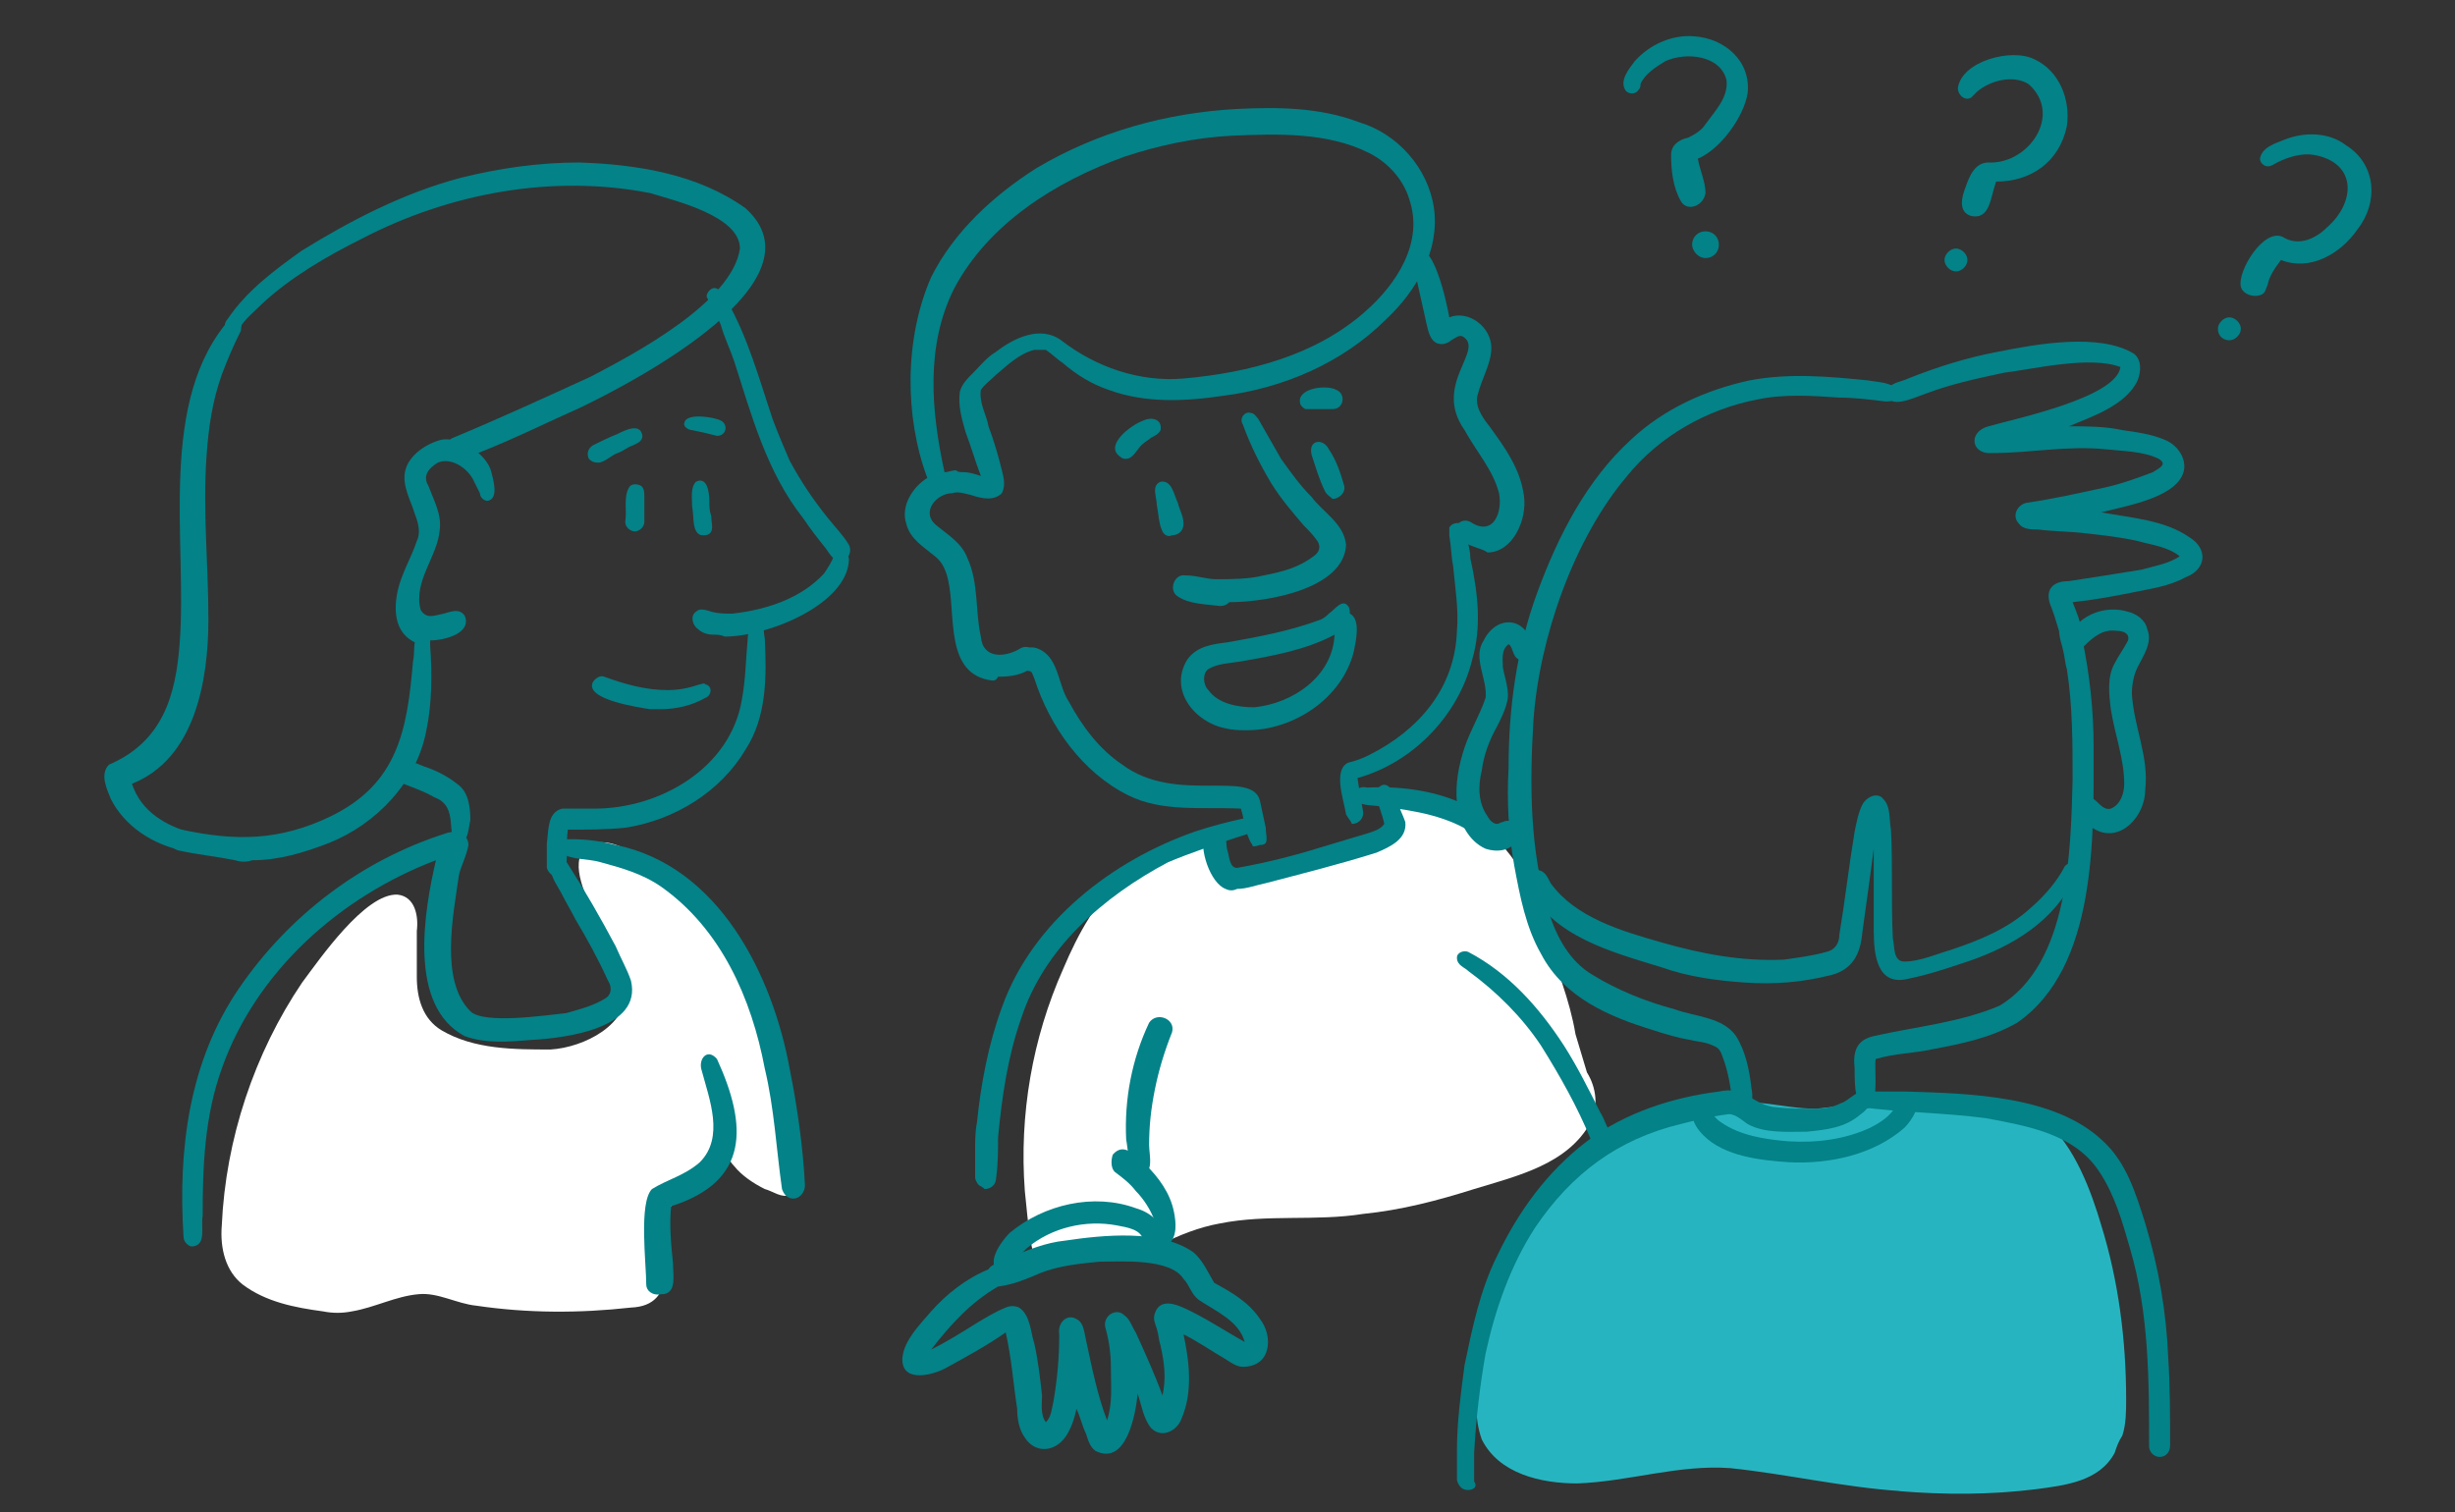 <?xml version="1.0" encoding="utf-8"?>
<!-- Generator: Adobe Illustrator 26.3.1, SVG Export Plug-In . SVG Version: 6.00 Build 0)  -->
<svg version="1.1" id="Layer_5" xmlns="http://www.w3.org/2000/svg" xmlns:xlink="http://www.w3.org/1999/xlink" x="0px" y="0px"
	 viewBox="0 0 128.4 79.1" style="enable-background:new 0 0 128.4 79.1;" xml:space="preserve">
<rect x="0" y="0" width="128.4" height="79.1" fill="#333333" stroke="none"/>
<style type="text/css">
	.st0{fill:#FFFFFF;}
	.st1{fill:#038288;}
	.st2{fill:#26B5C0;}
</style>
<path class="st0" d="M41.5,61.4c0.3,0.3,0.2,0.9-0.2,1.1c-0.4,0.2-0.9-0.2-1.3-0.3c-0.6-0.3-1.2-0.7-1.6-1.2
	c-0.6-0.6-0.5-1.5-0.6-2.3c-0.7,3.9-2.9,3.6-3,5.2c-0.1,1.7,0.7,4.4-1.8,4.5c-2.7,0.3-5.4,0.3-8.1-0.1c-1-0.1-2-0.7-3-0.6
	c-1.2,0.1-2.3,0.7-3.5,0.9c-0.5,0.1-1,0.1-1.5,0c-1.5-0.2-3-0.5-4.2-1.4c-0.9-0.7-1.2-1.9-1.1-3.1c0.2-4.5,1.7-9,4.2-12.7
	c0.9-1.2,3.3-4.7,5-4.6c0.9,0.1,1.1,1.1,1,1.9c0,0.8,0,1.6,0,2.4c0,1.1,0.3,2.2,1.3,2.8c1.7,1,3.8,1,5.7,1c1.7-0.1,4.2-1.3,3.9-3.3
	c-0.4-1.4-1.2-2.7-1.8-4.1c-0.4-1-1.3-2.9,0.2-3.4c0.9-0.2,1.8,0.4,2.5,0.8c1.7,1.1,3,2.7,4,4.4c1.1,1.8,1.9,3.7,2.6,5.6
	C40.9,57,41.5,59.2,41.5,61.4z"/>
<path class="st0" d="M83,56.1c0.5,0.8,0.6,1.8,0.2,2.6c-1.2,2.2-3.8,2.8-6.1,3.5c-1.9,0.6-3.8,1.1-5.8,1.3c-2.5,0.4-5,0-7.5,0.5
	c-1.1,0.2-2.1,0.6-3.1,1.1c-0.4,0.2-0.8,0.4-1.3,0.7c-0.1,0-0.1,0-0.2,0c-0.1,0-0.2,0-0.3,0c-0.2,0-0.4,0-0.7,0c-0.5,0-1,0-1.5,0
	c-0.5,0-1,0-1.5,0.1c-0.3,0-0.7,0.1-1,0.2c-0.4-1.1-0.5-3-0.6-3.8c-0.3-4,0.4-8,2-11.6c0.8-1.9,1.8-3.7,3.3-5c0.9-0.8,2-1.4,3.2-1.6
	c0.6-0.1,1.4-0.1,1.6,0.7c0.2,0.4,0.2,0.9,0.6,1.1c0.8,0.2,1.8-0.1,2.6-0.2c1.1-0.2,2.2-0.6,3.3-0.9c0.9-0.3,1.9-0.6,2.7-1.2
	c0-0.4-0.2-0.9-0.1-1.3c0.1-0.7,0.9-0.9,1.5-0.8c1.7,0.4,3.5,1.6,4.5,3c1.1,1.3,1.5,2.9,2,4.4c0.6,1.7,1.3,3.4,1.6,5.2
	C82.6,54.8,82.8,55.4,83,56.1z"/>
<path class="st1" d="M51.9,35.6c-2.5-0.3-1.9-3.4-2.3-5.2c-0.1-0.5-0.3-1-0.7-1.3c-0.6-0.5-1.3-0.9-1.5-1.7
	c-0.3-0.9,0.3-1.9,1.1-2.4c-1.2-3.2-1.2-7.3,0.2-10.5c1.2-2.4,3.3-4.3,5.5-5.7c3.2-1.9,6.8-2.9,10.5-3.1c2.1-0.1,4.3-0.1,6.4,0.7
	c2,0.6,3.6,2.4,3.9,4.5c0.3,2.2-0.9,4.3-2.5,5.8c-2.3,2.3-5.4,3.6-8.5,4c-2,0.3-4.1,0.4-6-0.3c-0.9-0.3-1.7-0.8-2.4-1.4
	c-0.3-0.2-0.6-0.5-0.9-0.7c-0.2,0-0.4,0-0.6,0c-0.8,0.2-1.4,0.8-2,1.3c-0.3,0.3-0.6,0.5-0.8,0.8c-0.1,0.7,0.3,1.3,0.4,1.9
	c0.3,0.8,0.5,1.5,0.7,2.3c0.1,0.4,0.2,0.8,0,1.2c-0.4,0.4-1,0.3-1.6,0.1c-0.4-0.1-0.7-0.2-1-0.1c-0.8,0-1.7,1-0.8,1.7
	c0.6,0.5,1.3,0.9,1.6,1.7c0.6,1.3,0.4,2.8,0.7,4.1c0.1,1.2,1.3,1.1,2.1,0.6c0.6-0.3,1.2,0.6,0.6,1c-0.5,0.4-1.1,0.5-1.8,0.5
	C52.1,35.6,52,35.6,51.9,35.6z M50.4,24.7c0.3,0,0.6,0.1,0.9,0.2c-0.3-0.8-0.5-1.5-0.8-2.3c-0.2-0.7-0.4-1.4-0.3-2.1
	c0.1-0.4,0.4-0.7,0.7-1c0.4-0.4,0.7-0.8,1.2-1.1c0.9-0.7,2.3-1.4,3.4-0.6c1.8,1.4,4.1,2.2,6.4,2c3.4-0.3,6.9-1.2,9.5-3.5
	c1.6-1.4,3.1-3.6,2.3-5.9c-0.3-1-1.1-1.9-2.1-2.4c-2.2-1.1-4.8-1-7.2-0.9c-1.9,0.1-3.8,0.5-5.6,1.1c-3.6,1.3-7.1,3.5-8.9,6.9
	c-1.5,3-1.2,6.4-0.5,9.6c0.2,0,0.4-0.1,0.6-0.1C50.1,24.7,50.2,24.7,50.4,24.7z"/>
<path class="st1" d="M77.1,28.6c-0.3-0.1-0.5-0.2-0.8-0.4c-0.5-0.4,0-1.2,0.6-0.9c1.2,0.8,1.7-0.5,1.5-1.5c-0.3-1.2-1.2-2.2-1.8-3.3
	c-1.7-2.4,1.1-4.2-0.1-4.9c-0.2-0.1-0.4,0.1-0.6,0.2c-0.1,0.1-0.3,0.2-0.5,0.2c-0.6,0-0.7-0.7-0.8-1.1c-0.2-0.9-0.4-1.8-0.6-2.7
	c-0.1-0.3-0.2-0.6-0.1-0.9c1-1.2,1.8,2.7,1.9,3.3c1-0.4,2.2,0.5,2.2,1.6c0,0.8-0.5,1.6-0.7,2.4c-0.2,0.6,0.2,1.2,0.6,1.7
	c0.8,1.1,1.6,2.2,1.8,3.6c0.2,1.3-0.6,3-1.9,3C77.5,28.7,77.3,28.7,77.1,28.6z"/>
<path class="st1" d="M70.4,42.6c-0.1-0.7-0.7-2.3,0.1-2.7c0.4-0.1,0.7-0.2,1.1-0.4c2.6-1.3,4.5-3.5,4.6-6.5c0.1-1.1-0.1-2.3-0.2-3.4
	c-0.1-0.5-0.1-1-0.2-1.6c0-0.1,0-0.3,0-0.4c0.1-0.2,0.4-0.3,0.6-0.2c0.2,0.1,0.3,0.4,0.3,0.7c0.1,0.4,0.2,0.7,0.2,1.1
	c0.4,1.8,0.6,3.6,0.1,5.3c-0.7,2.9-3.1,5.4-6,6.2c0.1,0.7,0.2,1.2,0.3,1.8c0,0.4-0.3,0.6-0.6,0.6C70.7,43,70.5,42.8,70.4,42.6z"/>
<path class="st1" d="M65.5,44.2c-0.4-0.6-0.4-1.3-0.6-1.9c-2-0.1-4.1,0.2-5.9-0.7c-2.4-1.2-4.1-3.6-4.9-6.1
	c-0.1-0.2-0.1-0.4-0.3-0.4c-0.1,0-0.2-0.1-0.3-0.2c-0.4-0.5,0-1.2,0.7-1c1.2,0.4,1.1,1.9,1.7,2.8c0.7,1.3,1.6,2.5,2.8,3.3
	c2.8,2.1,6.8,0.2,7.2,1.9c0.1,0.5,0.2,0.9,0.3,1.4c0,0.3,0.1,0.6,0,0.8c-0.1,0.1-0.2,0.1-0.3,0.1C65.6,44.3,65.5,44.3,65.5,44.2z"/>
<path class="st1" d="M63.8,31.7c-0.8-0.1-1.6-0.1-2.2-0.5c-0.5-0.3-0.2-1.2,0.4-1.1c0.6,0,1.1,0.2,1.6,0.2c0.8,0,1.7,0,2.5-0.2
	c1-0.2,1.8-0.4,2.6-1c0.3-0.2,0.4-0.5,0.2-0.8c-0.2-0.3-0.5-0.6-0.7-0.8c-0.6-0.7-1.2-1.4-1.7-2.2c-0.6-1-1.1-2-1.5-3.1
	c-0.2-0.3,0.1-0.7,0.4-0.6c0.2,0,0.3,0.2,0.4,0.3c0.4,0.7,0.8,1.4,1.2,2.1c0.5,0.7,1,1.4,1.6,2c0.6,0.8,1.7,1.4,1.8,2.5
	c-0.1,2.3-4.1,3-6.1,3C64.1,31.7,63.9,31.7,63.8,31.7z"/>
<path class="st1" d="M60.8,27.8c-0.2-0.4-0.2-0.9-0.3-1.4c0-0.4-0.3-1,0.2-1.2c0.6-0.1,0.7,0.7,0.9,1.1c0.1,0.4,0.3,0.7,0.3,1.1
	c0,0.4-0.3,0.6-0.6,0.6C61.1,28.1,60.9,28,60.8,27.8z"/>
<path class="st1" d="M69.3,25.7c-0.3-0.6-0.5-1.3-0.7-1.9c-0.2-0.8,0.6-0.9,0.9-0.3c0.4,0.6,0.6,1.2,0.8,1.9
	c0.1,0.4-0.3,0.7-0.6,0.7C69.6,26,69.4,25.9,69.3,25.7z"/>
<path class="st1" d="M68.3,21.4c-0.1,0-0.3-0.2-0.3-0.3c-0.2-0.8,1.4-1,1.9-0.7c0.5,0.2,0.4,1-0.2,1c-0.2,0-0.4,0-0.7,0
	c-0.2,0-0.3,0-0.5,0C68.4,21.4,68.4,21.4,68.3,21.4z"/>
<path class="st1" d="M58.6,23.9c-0.9-0.6,0.6-1.7,1.2-1.9c0.4-0.2,1-0.1,0.9,0.5c-0.1,0.2-0.3,0.3-0.5,0.4c-0.1,0.1-0.3,0.2-0.4,0.3
	c-0.3,0.2-0.5,0.8-0.9,0.8C58.8,24,58.7,24,58.6,23.9z"/>
<path class="st1" d="M64.1,38.1c-1.6-0.3-3-2-2-3.6c0.5-0.7,1.3-0.8,2.1-0.9c1.7-0.3,3.3-0.6,4.9-1.2c0.2-0.1,0.3-0.2,0.4-0.3
	c0.3-0.2,0.7-0.8,1-0.4c0.1,0.1,0.1,0.3,0.1,0.4c0.6,0.3,0.3,1.5,0.2,2c-0.6,2.4-3.1,4.1-5.6,4.1C64.9,38.2,64.5,38.2,64.1,38.1z
	 M64.9,34.6c-0.6,0.1-1.2,0.1-1.7,0.4c-0.3,0.2-0.3,0.8,0,1.1c0.5,0.7,1.5,0.9,2.4,0.9c2-0.2,4.1-1.6,4.2-3.8
	C68.3,34,66.6,34.3,64.9,34.6z"/>
<path class="st1" d="M51.2,62c-0.1-0.1-0.2-0.3-0.2-0.4c0-0.5,0-0.9,0-1.4c0-0.5,0-1,0.1-1.5c0.2-2,0.6-4.1,1.3-6
	c1.6-4.5,5.8-7.7,10.1-9.2c0.9-0.3,1.7-0.5,2.6-0.7c0.3-0.1,0.7,0,0.6,0.4c-0.1,0.4-0.7,0.5-1,0.6c-1.2,0.4-2.4,0.8-3.6,1.3
	c-3.4,1.8-6.5,4.5-7.7,8.2c-0.7,2-1,4.1-1.2,6.2c0,0.7,0,1.4-0.1,2.1c0,0.4-0.3,0.6-0.6,0.6C51.5,62.2,51.4,62.1,51.2,62z"/>
<path class="st1" d="M77.2,43.7c-1.4-1-3.2-1.3-4.9-1.5c-0.4-0.1-1.4,0-1.5-0.5c-0.1-0.4,0.4-0.6,0.7-0.5c1.9-0.1,4,0.2,5.7,1.2
	c0.2,0.2,0.5,0.3,0.7,0.5c0.3,0.4,0,0.9-0.5,0.9C77.4,43.8,77.3,43.7,77.2,43.7z"/>
<path class="st1" d="M64.1,46.5c-0.8-0.3-1.4-2.1-1.1-2.9c0.2-0.4,0.8-0.4,1,0c0.2,0.3,0.1,0.6,0.2,0.9c0.1,0.3,0.1,0.9,0.5,0.9
	c1.7-0.3,3.2-0.7,4.8-1.2c0.7-0.2,1.3-0.4,2-0.6c0.3-0.1,0.7-0.2,0.9-0.5c-0.1-0.5-0.3-0.9-0.4-1.4c0-0.2-0.1-0.4,0.1-0.5
	c0.5-0.5,0.9,0.4,1,0.8c0.1,0.3,0.3,0.7,0.4,1c0.1,0.9-0.8,1.3-1.5,1.6c-1.9,0.6-3.9,1.1-5.8,1.6c-0.5,0.1-1,0.3-1.5,0.3
	C64.5,46.6,64.3,46.6,64.1,46.5z"/>
<path class="st1" d="M43.9,29.4c-0.3-0.1-0.5-0.4-0.7-0.7c-0.4-0.5-0.8-1-1.2-1.6c-1.9-2.4-2.7-5.4-3.6-8.2c0,0,0,0,0,0
	c-0.2-0.6-0.5-1.2-0.7-1.9c-0.2-0.5-0.5-0.9-0.7-1.4c-0.1-0.1,0-0.3,0.1-0.4c0.4-0.4,0.7,0.2,0.9,0.5c1.1,1.9,1.7,4.1,2.4,6.2
	c0.3,0.8,0.6,1.5,0.9,2.2c0.6,1.1,1.2,2,2,3c0.4,0.5,0.8,0.9,1.1,1.4C44.6,28.9,44.3,29.4,43.9,29.4C43.9,29.4,43.9,29.4,43.9,29.4z
	"/>
<path class="st1" d="M37.3,33.2c-0.3,0-0.6-0.1-0.8-0.3c-0.3-0.2-0.4-0.7-0.1-0.9c0.2-0.2,0.5-0.1,0.8,0c0.4,0.1,0.7,0.1,1.1,0.1
	c1.8-0.2,3.6-0.8,4.8-2.1c0.2-0.3,0.4-0.6,0.5-0.9c0.2-0.5,0.8-0.3,0.8,0.2c-0.1,2.3-4.2,4-6.5,4C37.7,33.2,37.5,33.2,37.3,33.2z"/>
<path class="st1" d="M28.6,45.4c0-0.4,0-0.8,0-1.3c0.1-0.6,0-1.6,0.8-1.8c0.3,0,0.6,0,0.9,0c0.3,0,0.5,0,0.8,0
	c3.4,0,7.1-2.1,7.7-5.7c0.2-1.1,0.2-2,0.3-3.1c0-0.3,0.1-0.6,0.1-1c0-0.1,0-0.2,0.1-0.3c0.7-0.4,0.6,0.8,0.7,1.2
	c0.1,2,0.1,4.1-1,5.8c-1.3,2.2-3.7,3.7-6.3,4.1c-1,0.1-2,0.1-3,0.1c-0.1,0.7,0,1.3-0.1,2c0,0.3-0.3,0.5-0.5,0.5
	C28.9,45.8,28.7,45.7,28.6,45.4z"/>
<path class="st1" d="M24,44.1c-0.8-0.3,0.1-1.9-1.3-2.4c-0.5-0.3-1.1-0.5-1.6-0.7c-0.3-0.1-0.4-0.5-0.3-0.8c0.3-0.6,0.9-0.3,1.4-0.1
	c0.6,0.2,1.2,0.5,1.7,0.9c0.6,0.4,0.7,1.2,0.7,1.9C24.5,43.3,24.5,44.1,24,44.1C24,44.1,24,44.1,24,44.1z"/>
<path class="st1" d="M36.5,27.9c-0.3-0.3-0.2-0.9-0.3-1.4c0-0.4-0.1-1,0.2-1.3c0.6-0.3,0.7,0.6,0.7,1c0,0.3,0,0.5,0.1,0.8
	c0,0.3,0.1,0.6,0,0.8C37.1,28,36.9,28,36.8,28C36.7,28,36.6,28,36.5,27.9z"/>
<path class="st1" d="M32.7,27.3c0.1-0.6-0.1-1.3,0.2-1.8c0.1-0.2,0.4-0.2,0.6-0.1c0.2,0.1,0.2,0.4,0.2,0.6c0,0.4,0,0.9,0,1.3
	c0,0.3-0.3,0.5-0.5,0.5C33,27.8,32.7,27.6,32.7,27.3z"/>
<path class="st1" d="M37.5,22.8c-0.4-0.1-0.8-0.2-1.3-0.3c-0.2,0-0.5-0.2-0.4-0.4c0.1-0.5,1.5-0.3,1.9-0.1
	C38.1,22.2,38,22.8,37.5,22.8C37.5,22.8,37.5,22.8,37.5,22.8z"/>
<path class="st1" d="M30.8,24c-0.1-0.2-0.1-0.5,0.2-0.7c0.4-0.2,0.8-0.4,1.3-0.6c0.4-0.2,1.2-0.6,1.3,0.1c0,0.3-0.3,0.4-0.5,0.5
	c-0.3,0.1-0.5,0.3-0.8,0.4c-0.3,0.1-0.7,0.5-1,0.5C31,24.2,30.9,24.1,30.8,24z"/>
<path class="st1" d="M34,37.1c-0.6-0.1-3.4-0.5-3-1.4c0.1-0.2,0.4-0.4,0.6-0.3c1.1,0.4,2.2,0.7,3.3,0.7c0.6,0,1.1-0.1,1.7-0.3
	c0.1,0,0.2-0.1,0.3,0c0.4,0.1,0.3,0.6,0,0.7c-0.7,0.4-1.5,0.6-2.4,0.6C34.4,37.1,34.2,37.1,34,37.1z"/>
<path class="st1" d="M23.4,23.7c-0.1-0.3,0-0.7,0.3-0.8c2.4-1,4.8-2.1,7.2-3.2c2.3-1.2,7.4-3.9,7.8-6.7c0-1.7-3.4-2.5-4.7-2.9
	c-5.1-1-10.5,0-15.1,2.4c-1.8,0.9-3.7,2-5.2,3.4c-0.4,0.4-0.9,0.8-1.2,1.3c-0.1,0.1-0.1,0.2-0.2,0.2c-0.5,0.2-0.7-0.4-0.4-0.7
	c1-1.5,2.5-2.6,3.9-3.6c2.6-1.6,5.3-3,8.3-3.8c2-0.5,4.1-0.8,6.2-0.8c3,0.1,6.2,0.6,8.7,2.4c4.2,3.8-5.7,9-8.6,10.4
	c-1.8,0.8-3.6,1.7-5.4,2.4c-0.3,0.1-0.7,0.3-1,0.3C23.7,24,23.5,23.9,23.4,23.7z"/>
<path class="st1" d="M22.3,33.8c-1.5-0.3-1.8-1.5-1.5-2.9c0.2-0.9,0.7-1.7,1-2.6c0.2-0.4,0.1-0.9-0.1-1.4c-0.2-0.7-0.7-1.5-0.5-2.3
	c0.2-0.8,1.1-1.4,1.9-1.6c0.6-0.1,1.3,0.2,1.8,0.6c0.4,0.3,0.7,0.7,0.8,1.1c0.1,0.4,0.4,1.4-0.2,1.5c-0.2,0-0.4-0.2-0.4-0.4
	c-0.1-0.2-0.2-0.4-0.3-0.6c-0.3-0.7-1.2-1.3-1.9-1c-0.5,0.3-0.8,0.7-0.5,1.2c0.3,0.8,0.7,1.5,0.6,2.3c-0.1,1.4-1.4,2.7-1,4.2
	c0.3,0.5,0.7,0.3,1.2,0.2c0.4-0.1,0.8-0.3,1.1,0.1c0.4,0.9-1,1.3-1.8,1.3C22.5,33.9,22.4,33.9,22.3,33.8z"/>
<path class="st1" d="M12.3,45c-1-0.2-2-0.3-2.9-0.5c-0.1,0-0.3-0.1-0.4-0.2c-0.3-0.4,0-1,0.5-0.9c2.8,0.6,5.1,0.6,7.8-0.7
	c3.5-1.7,4-4.5,4.3-8.1c0.1-0.4,0-1,0.2-1.3c0.2-0.2,0.4-0.1,0.6,0c0.1,0.1,0.1,0.3,0.1,0.5c0.1,1.4,0.1,3-0.2,4.4
	c-0.5,2.7-2.6,4.9-5.1,5.9c-1.3,0.5-2.6,0.9-4,0.9C12.9,45.1,12.6,45.1,12.3,45z"/>
<path class="st1" d="M9.6,44.5c-1.6-0.3-3.1-1.3-3.8-2.7c-0.2-0.5-0.6-1.3-0.1-1.8c2.8-1.2,3.5-3.6,3.7-6.4c0.4-5.3-1.2-12.7,2.7-17
	c0.2-0.1,0.4-0.1,0.5,0.1c0.1,0.2,0,0.4,0,0.6c-0.4,0.8-0.7,1.5-1,2.3c-0.5,1.4-0.7,2.8-0.8,4.3c-0.2,2.8,0.1,5.6,0.1,8.5
	c0,3.2-0.7,7.3-4,8.6c0.5,1.5,1.8,2.2,3.2,2.6C10.5,43.6,10.3,44.5,9.6,44.5C9.6,44.5,9.6,44.5,9.6,44.5z"/>
<path class="st1" d="M9.6,64.7c-0.3-4.6,0.3-9.2,2.9-13c2.6-3.8,6.4-6.7,10.8-8.1c0.5-0.2,1.2,0,1.2,0.6c-0.1,0.6-0.4,1.1-0.5,1.6
	c-0.3,2.1-1,5.5,0.6,7.1c0.7,0.7,4,0.2,5,0.1c0.7-0.2,1.5-0.4,2.1-0.8c0.3-0.2,0.3-0.6,0.1-0.9c-0.5-1.1-1.1-2.2-1.7-3.2
	c-0.2-0.4-0.5-0.9-0.7-1.3c-0.2-0.4-0.6-0.9-0.6-1.4c0-0.6,0.7-0.6,0.9-0.2c0.9,1.4,1.7,2.8,2.5,4.3c0.3,0.7,0.6,1.2,0.8,1.8
	c0.6,2.5-3.4,3-5.2,3.1c-1.2,0.1-2.4,0.2-3.5-0.2c-3-1.6-2.1-6.6-1.5-9.2c-5,1.9-9.4,5.8-11.2,10.9c-0.9,2.5-1,5.1-1,7.7
	c-0.1,0.6,0.2,1.5-0.5,1.6c0,0-0.1,0-0.1,0C9.9,65.2,9.6,65,9.6,64.7z"/>
<path class="st1" d="M40.9,62.2c-0.3-2.1-0.4-4.2-0.9-6.3c-0.7-3.7-2.3-7.3-5.4-9.5c-1-0.7-2.1-1-3.2-1.3c-0.7-0.2-1.5-0.1-2.1-0.5
	c-0.1-0.1-0.2-0.3-0.1-0.5c0.1-0.2,0.4-0.2,0.7-0.2c0.8,0,1.5,0.1,2.3,0.3c5.4,1.1,8.2,6.8,9.1,11.7c0.4,2,0.7,4.1,0.8,6.1
	c0,0.4-0.3,0.7-0.6,0.7C41.2,62.7,41,62.5,40.9,62.2z"/>
<path class="st1" d="M33.8,67.2c0-1.1-0.4-4.3,0.3-5c0.8-0.5,1.7-0.7,2.5-1.4c1.3-1.3,0.5-3.3,0.1-4.8c-0.2-0.6,0.3-1.2,0.8-0.6
	c1.6,3.5,1.7,6.4-2.4,7.7c-0.1,1,0,2,0.1,3c0,0.6,0.2,1.5-0.5,1.6c0,0-0.1,0-0.1,0C34.1,67.8,33.8,67.5,33.8,67.2z"/>
<path class="st1" d="M57.3,75.9c-0.3-0.2-0.4-0.6-0.5-0.9c-0.2-0.4-0.3-0.9-0.5-1.3c-0.1,0.5-0.3,1.1-0.6,1.5
	c-0.6,0.8-1.6,0.8-2.1,0c-0.3-0.4-0.4-1-0.4-1.5c-0.2-1.3-0.3-2.7-0.6-4c-1,0.7-2.1,1.3-3.2,1.9c-0.8,0.4-2.3,0.7-2.2-0.6
	c0.1-0.9,0.9-1.7,1.5-2.4c0.8-0.9,1.8-1.7,3-2.2c0.1-0.2,0.4-0.3,0.6-0.4c0.2-0.1,0.4-0.2,0.5-0.2c0.9-0.4,1.9-0.8,2.9-0.9
	c2-0.3,5-0.6,6.7,0.6c0.5,0.4,0.8,1.1,1.1,1.6c0.9,0.5,1.8,1,2.4,1.9c0.7,0.9,0.6,2.5-0.9,2.5c-0.3,0-0.6-0.2-0.9-0.4
	c-0.7-0.4-1.4-0.9-2.2-1.3c0.3,1.4,0.5,3-0.1,4.4c-0.2,0.6-1,1.1-1.6,0.5c-0.4-0.5-0.5-1.2-0.7-1.8C59.4,74,58.9,76.7,57.3,75.9z
	 M54.7,74.4c0.3-0.3,0.3-0.7,0.4-1.1c0.2-1.2,0.3-2.3,0.3-3.5c-0.1-0.6,0.4-1.1,0.9-0.8c0.4,0.2,0.4,0.7,0.5,1.1
	c0.3,1.4,0.6,2.9,1.1,4.2c0.3-0.9,0.2-1.8,0.2-2.8c0-0.7-0.1-1.4-0.3-2.1c-0.1-0.6,0.6-1,1-0.6c0.3,0.2,0.4,0.6,0.6,0.9
	c0.5,1.1,1,2.2,1.4,3.3c0.2-0.9,0.1-1.7-0.1-2.6c-0.1-0.3-0.1-0.6-0.2-0.9c-0.1-0.3-0.2-0.5-0.1-0.8c0.3-0.9,1.3-0.4,1.9-0.1
	c1,0.5,1.9,1.1,2.8,1.6c-0.3-1.1-1.5-1.6-2.4-2.2c-0.4-0.3-0.5-0.8-0.8-1.1c-0.7-1.1-3.3-0.9-4.4-0.9c-1,0.1-2.1,0.2-3.1,0.6
	c-0.7,0.3-1.4,0.6-2.2,0.7c-1.4,0.8-2.5,2-3.5,3.3c0.8-0.4,1.6-0.9,2.4-1.4c0.5-0.3,1-0.6,1.5-0.8c0.2-0.1,0.5-0.1,0.7,0
	c0.6,0.4,0.6,1.3,0.8,1.9c0.2,0.9,0.3,1.8,0.4,2.7C54.5,73.4,54.4,74,54.7,74.4z"/>
<path class="st1" d="M52.4,66.6c-1-0.4,0-1.7,0.4-2.1c1.8-1.5,4.4-2.1,6.6-1.3c0.7,0.2,1.4,0.7,1.4,1.5c0,0.3-0.1,0.7-0.4,0.8
	c-0.3,0.1-0.6-0.2-0.6-0.5c0-0.7-0.9-0.8-1.4-0.9c-1.6-0.3-3.4,0.1-4.7,1.2c-0.2,0.2-0.4,0.4-0.6,0.7C53.1,66.3,52.8,66.7,52.4,66.6
	z"/>
<path class="st1" d="M60.6,64.9c-0.1-0.3-0.1-0.7-0.2-1c-0.2-0.6-0.6-1.2-1-1.6c-0.3-0.4-0.7-0.7-1.1-1c-0.2-0.2-0.2-0.6-0.1-0.9
	c0.6-0.7,1.2,0.1,1.7,0.5c0.7,0.7,1.3,1.5,1.5,2.5c0.1,0.5,0.2,1.3-0.3,1.7C61,65.2,60.8,65.1,60.6,64.9z"/>
<path class="st1" d="M59.6,61.4c-0.6-0.2-0.6-1.3-0.7-1.8c-0.1-2.1,0.3-4.2,1.2-6.1c0.4-0.6,1.4-0.2,1.2,0.5c-0.4,1-0.7,2-0.9,3
	c-0.2,1-0.3,1.9-0.3,2.9C60.1,60.4,60.4,61.5,59.6,61.4z"/>
<path class="st1" d="M83.2,59.6c-0.7-1.7-1.6-3.3-2.6-4.9c-1-1.5-2.3-2.8-3.8-3.9c-0.2-0.2-0.6-0.3-0.6-0.7c0-0.3,0.4-0.4,0.6-0.3
	c2.1,1.1,3.7,2.9,5,4.9c0.7,1.1,1.3,2.3,1.9,3.5c0.2,0.3,0.3,0.7,0.5,1c0.1,0.3,0,0.6-0.3,0.7C83.7,60,83.3,59.9,83.2,59.6z"/>
<path class="st2" d="M109.9,64.1c0.9,2.9,1.3,6,1.3,9.1c0,0.6,0,1.3-0.2,1.9c-0.2,0.3-0.3,0.6-0.4,0.9c-0.8,1.5-2.6,1.7-4.1,1.9
	c-2.4,0.3-4.8,0.3-7.2,0.1l0.1,0c-3-0.2-6-0.9-8.9-1.2c-2.7-0.2-5.3,0.7-8,0.8c-1.9,0-4.1-0.5-5-2.3c-0.4-1.1-0.3-2.3-0.3-3.4
	c0.2-2.6,0.9-5.2,2.3-7.4c1.6-2.5,3.7-5,6.6-6c1.4-0.5,2.9-0.9,4.4-0.9c0.5,0,1.1,0.1,1.6,0.1c1,0.1,1.9,0.3,2.9,0.3
	c0.9-0.1,1.7-0.2,2.6-0.4c1.4-0.3,2.8-0.5,4.2-0.3c1.8,0.1,3.7,0.4,5.2,1.4C108.5,59.9,109.4,62.4,109.9,64.1z"/>
<path class="st1" d="M90.6,57.6c-0.1-0.8-0.2-1.5-0.5-2.3c-0.1-0.3-0.2-0.5-0.5-0.6c-0.4-0.2-0.8-0.2-1.2-0.3
	c-0.6-0.1-1.3-0.3-1.9-0.5c-2.3-0.7-4.7-1.7-5.9-4c-0.8-1.4-1.1-3-1.4-4.6c-0.3-1.7-0.4-3.4-0.3-5.1c0-3.1,0.4-6.2,1.5-9.2
	c1.1-3,2.6-5.9,4.9-8c1.7-1.6,3.9-2.6,6.2-3.1c2.1-0.4,4.2-0.2,6.2,0c0.5,0.1,1.8,0.1,1.5,0.9c-0.1,0.2-0.4,0.2-0.6,0.2
	c-0.8-0.1-1.6-0.2-2.4-0.2c-1.4-0.1-2.9-0.2-4.3,0.1c-2.6,0.5-5.1,1.9-6.8,4c-2.8,3.3-4.6,8.5-4.9,12.8C80,41,80,44.5,81,47.7
	c0.4,1.3,1.1,2.6,2.3,3.3c1.3,0.8,2.8,1.4,4.3,1.8c1.1,0.4,2.5,0.4,3.2,1.4c0.5,0.8,0.7,1.8,0.8,2.7c0.1,0.5,0.1,1.1-0.5,1.2
	C91,58.1,90.7,57.9,90.6,57.6z"/>
<path class="st1" d="M97.3,57.9c-0.2-0.1-0.2-0.4-0.2-0.6C97,56.9,97,56.4,97,55.9c-0.1-0.9,0.1-1.5,1-1.7c2.2-0.5,4.5-0.7,6.6-1.6
	c3.6-2.2,3.7-8,3.8-11.8c0-1.9,0-3.9-0.3-5.8c-0.1-0.3-0.1-0.6-0.2-1c-0.1-0.5-0.5-1.3,0.2-1.6c0.6-0.1,0.7,0.6,0.8,1
	c0.4,1.9,0.6,3.8,0.6,5.7c0,4.6,0.2,11.5-4,14.4c-1.4,0.8-2.9,1.1-4.5,1.4c-0.9,0.2-1.9,0.2-2.9,0.5C98,56,98.4,58.5,97.3,57.9z"/>
<path class="st1" d="M107.8,33.3c-0.2-0.5-0.3-1-0.5-1.5c-0.4-0.9,0-1.4,0.9-1.4c1.3-0.2,2.6-0.4,3.8-0.6c0.7-0.2,1.4-0.3,2-0.7
	c-0.6-0.5-1.5-0.6-2.2-0.8c-0.9-0.2-1.8-0.3-2.7-0.4c-0.8-0.1-1.7-0.1-2.5-0.2c-0.3,0-0.8,0-1-0.3c-0.4-0.4-0.1-1,0.4-1.1
	c1.4-0.2,2.7-0.5,4.1-0.8c0.9-0.2,1.7-0.5,2.5-0.8c0.3-0.2,0.8-0.4,0.3-0.7c-0.8-0.4-1.9-0.4-2.8-0.5c-2-0.2-3.9,0.2-5.9,0.2
	c-1.1,0.1-1.3-1.1-0.2-1.4c1.4-0.4,6.7-1.5,6.9-3.1c-1.6-0.6-4.5,0.1-6.1,0.3c-1.4,0.3-2.8,0.6-4.1,1.1c-0.6,0.2-2,0.9-2-0.1
	c0.1-0.5,0.7-0.5,1.1-0.7c1.5-0.6,3.1-1.1,4.7-1.4c2-0.4,5.3-1,7.1,0.1c0.4,0.3,0.4,0.9,0.2,1.4c-0.6,1.3-2.4,1.9-3.6,2.4
	c0.9,0,1.9,0,2.8,0.2c0.7,0.1,1.5,0.2,2.2,0.5c0.8,0.3,1.4,1.3,0.8,2.1c-0.7,1-2.9,1.4-4.1,1.7c1.6,0.3,3.3,0.4,4.6,1.3
	c1,0.6,0.9,1.7-0.2,2.1c-0.9,0.5-1.9,0.6-2.8,0.8c-1,0.2-2.1,0.4-3.1,0.5c0.2,0.5,0.4,1,0.5,1.5C109,33.6,108.1,33.9,107.8,33.3z"/>
<path class="st1" d="M109.6,43.4c-0.4-0.2-0.7-0.5-0.9-0.9c-0.3-0.5,0.4-1.1,0.8-0.7c0.3,0.2,0.5,0.6,0.9,0.5
	c0.5-0.2,0.7-0.8,0.7-1.3c0-1.3-0.5-2.6-0.7-3.9c-0.1-0.8-0.2-1.7,0.2-2.4c0.2-0.4,0.5-0.8,0.7-1.2c0.1-0.4-0.3-0.5-0.6-0.5
	c-0.7-0.1-1.2,0.3-1.7,0.8c-0.2,0.3-0.6,0.3-0.8,0c-0.2-0.3,0.1-0.7,0.3-1c0.7-0.8,1.8-1.1,2.8-0.8c0.4,0.1,0.9,0.4,1,0.9
	c0.3,0.7-0.2,1.4-0.5,2c-0.2,0.4-0.3,0.9-0.3,1.4c0.1,1.7,0.9,3.3,0.7,5C112.2,42.7,110.9,44.1,109.6,43.4z"/>
<path class="st1" d="M77.7,44.4c-0.9-0.4-1.4-1.4-1.5-2.4c-0.1-1,0.1-2,0.4-2.9c0.3-0.9,0.8-1.7,1.1-2.6c0.1-1-0.7-2.1-0.1-3
	c0.7-1.4,2.3-1.2,2.5,0.3c0,0.4-0.4,1-0.8,0.6c-0.2-0.2-0.2-0.6-0.4-0.7c-0.4,0.3-0.3,0.8-0.3,1.2c0.1,0.6,0.4,1.3,0.2,1.9
	c-0.1,0.4-0.3,0.8-0.5,1.2c-0.4,0.7-0.7,1.5-0.8,2.3c-0.2,0.8-0.2,1.7,0.3,2.4c0.1,0.2,0.3,0.4,0.5,0.4c0.1,0,0.2-0.1,0.3-0.1
	c0.6-0.3,1.2,0.5,0.7,1C79,44.5,78.3,44.6,77.7,44.4z"/>
<path class="st1" d="M91.3,51.4c-1.5-0.1-3-0.3-4.4-0.8c-2.6-0.8-5.7-1.6-7-4.2c-0.3-0.6,0.4-1.2,0.9-0.7c0.1,0.1,0.2,0.3,0.3,0.5
	c1.3,1.8,3.7,2.5,5.8,3.1c2.1,0.6,4.2,1,6.4,0.9c0.7-0.1,1.5-0.2,2.2-0.4c0.5-0.1,0.7-0.5,0.7-0.9c0.3-1.8,0.5-3.6,0.8-5.4
	c0.1-0.5,0.2-1,0.4-1.4c0.2-0.4,0.8-0.7,1.1-0.3c0.4,0.4,0.3,1.1,0.4,1.6c0.1,1.9,0,3.8,0.1,5.7c0.1,0.4,0,1.2,0.6,1.2
	c0.8,0,1.7-0.4,2.4-0.6c1.5-0.5,3-1.1,4.2-2.2c0.7-0.6,1.4-1.4,1.8-2.2c0.1-0.1,0.3-0.2,0.4-0.1c0.4,0.3,0.1,0.8-0.1,1.1
	c-1.2,2.2-3.5,3.4-5.7,4.1c-0.9,0.3-1.8,0.6-2.8,0.8C98.2,51.6,98,50,98,48.7c0-1.4,0-2.9,0-4.3c-0.2,1.5-0.4,3-0.6,4.4
	c-0.1,1.1-0.5,1.9-1.6,2.2C94.2,51.4,92.8,51.5,91.3,51.4z"/>
<path class="st1" d="M76.4,77.8c-0.1-0.1-0.2-0.3-0.2-0.4c0-0.5,0-1,0-1.5c0-1.5,0.2-3,0.4-4.5c0.4-1.9,0.8-3.9,1.7-5.7
	c1.1-2.3,2.6-4.4,4.7-6c2-1.5,4.5-2.3,6.9-2.6c1.3-0.3,1.7,0.6,2.8,0.8c0.8,0.1,1.6,0.1,2.3,0.1c0.5,0,0.9-0.1,1.3-0.3
	c0.4-0.1,1-0.9,1.4-0.5c0.4,0.4-0.1,0.9-0.4,1.1c-0.8,0.7-1.8,0.8-2.8,0.9c-1,0-2.2,0.1-3.1-0.4c-0.3-0.2-0.7-0.6-1.1-0.5
	c-0.8,0.1-1.6,0.3-2.4,0.5c-3.3,0.8-5.7,2.6-7.6,5.4c-1.3,2-2.1,4.3-2.6,6.6c-0.3,1.7-0.5,3.4-0.6,5.2c0,0.5,0,1,0,1.5
	C77.4,77.9,76.7,78.1,76.4,77.8z"/>
<path class="st1" d="M112.4,75.7c0-3.5,0-7-1-10.4c-0.4-1.4-0.8-2.8-1.6-4c-1.3-2-3.8-2.4-5.9-2.8c-2.2-0.3-4.5-0.3-6.7-0.6
	c-0.2-0.1-0.3-0.2-0.2-0.4c0.1-0.5,0.9-0.4,1.3-0.4c0.5,0,1,0,1.4,0c3.3,0.1,7.8,0.2,10.3,2.6c1.2,1.1,1.7,2.7,2.2,4.3
	c0.7,2.3,1.1,4.6,1.2,7c0.1,1.5,0.1,3.1,0.1,4.6C113.5,76.4,112.5,76.4,112.4,75.7z"/>
<path class="st1" d="M93.6,60.8c-1.5-0.1-3.4-0.3-4.5-1.4c-0.3-0.3-0.6-0.7-0.6-1.2c-0.1-0.5,0.6-0.7,0.8-0.3
	c0.2,0.3,0.4,0.6,0.7,0.8c1,0.7,2.3,0.9,3.5,1c1.5,0.1,3-0.1,4.3-0.7c0.4-0.2,0.9-0.5,1.2-0.9c0.3-0.3,0.5-1,1-0.8
	c0.6,0.4,0,1.3-0.4,1.7C98,60.4,95.7,60.9,93.6,60.8z"/>
<path class="st1" d="M87.9,10.5c-0.4-0.7-0.5-1.6-0.5-2.4c0-0.5,0.4-0.8,0.9-0.9c0.4-0.2,0.7-0.4,0.9-0.7c0.5-0.7,1.2-1.4,1.1-2.3
	c-0.3-1.3-2.1-1.5-3.2-1c-0.5,0.3-1.1,0.7-1.3,1.2c0,0.1,0,0.2-0.1,0.3c-0.2,0.3-0.6,0.2-0.7,0c-0.3-0.5,0.2-1.1,0.5-1.5
	c0.8-0.9,2-1.4,3.1-1.3c1.6,0.1,3,1.3,2.8,3c-0.2,1.2-1.4,2.9-2.6,3.4c0.1,0.6,0.4,1.2,0.4,1.8C89.1,10.8,88.2,11.1,87.9,10.5z"/>
<path class="st1" d="M88.5,12.8c0-0.4,0.3-0.7,0.7-0.7s0.7,0.3,0.7,0.7s-0.3,0.7-0.7,0.7S88.5,13.1,88.5,12.8z"/>
<path class="st1" d="M103.1,11.3c-0.7-0.2-0.5-1-0.3-1.5c0.2-0.6,0.5-1.3,1.2-1.3c2.1,0.1,3.9-2.5,2.1-4.1c-0.8-0.5-2-0.2-2.7,0.4
	c-0.1,0.1-0.2,0.2-0.3,0.3c-0.3,0.2-0.7-0.1-0.7-0.5c0.2-1.4,2.8-2.1,4-1.5c1.3,0.6,1.9,2.1,1.7,3.5c-0.4,1.9-1.9,2.9-3.7,2.9
	C104.1,10.3,104.1,11.5,103.1,11.3z"/>
<path class="st1" d="M101.7,13.6c0-0.3,0.3-0.6,0.6-0.6c0.3,0,0.6,0.3,0.6,0.6c0,0.3-0.3,0.6-0.6,0.6
	C102,14.2,101.7,13.9,101.7,13.6z"/>
<path class="st1" d="M117.2,15c-0.2-0.8,1.2-3.1,2.2-2.6c0.8,0.5,1.7,0.1,2.3-0.5c1.5-1.3,1.6-3.4-0.7-3.8c-0.6-0.1-1.3,0.1-1.9,0.4
	c-0.2,0.1-0.3,0.2-0.5,0.2c-0.2,0-0.4-0.2-0.4-0.4c0.1-0.6,0.8-0.8,1.3-1c1-0.4,2.3-0.4,3.2,0.3c1.6,1,1.7,3,0.6,4.4
	c-0.9,1.3-2.5,2.2-4,1.6c-0.3,0.4-0.6,0.8-0.7,1.3c-0.1,0.2-0.1,0.4-0.3,0.5C117.9,15.6,117.3,15.4,117.2,15z"/>
<path class="st1" d="M116,17.2c0-0.3,0.3-0.6,0.6-0.6s0.6,0.3,0.6,0.6s-0.3,0.6-0.6,0.6S116,17.6,116,17.2z"/>
</svg>
